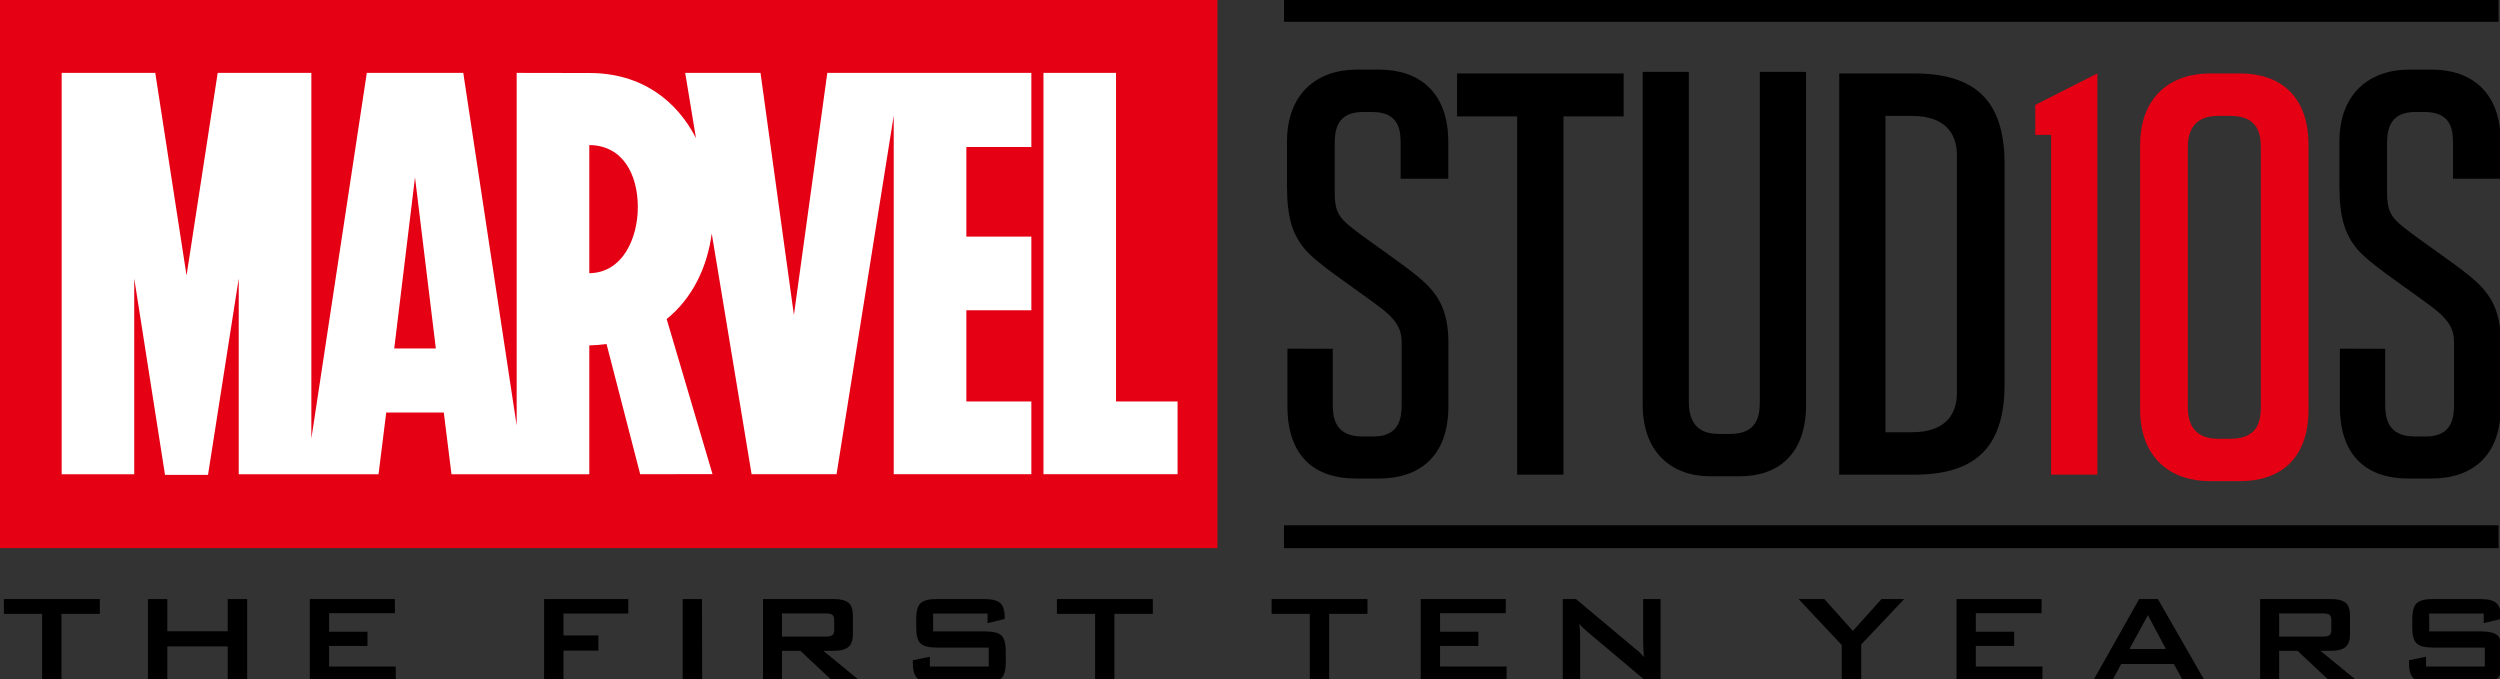 <?xml version="1.0"?>
<svg width="390" height="106" xmlns="http://www.w3.org/2000/svg" xmlns:svg="http://www.w3.org/2000/svg" xml:space="preserve">
 <rect width="100%" height="100%" fill="#333333" stroke="none"/>
 <g class="layer">
  <title>Layer 1</title>
  <g class="layer" id="svg_1">
   <g id="svg_2"/>
   <g clip-rule="evenodd" fill="#E50013" fill-rule="evenodd" id="svg_3">
    <path d="m360.13,63.89c0,7.8 -4.55,11.17 -10.66,11.17l-4.74,0c-6.1,0 -10.87,-3.62 -10.87,-11.17l0,-41.26c0,-7.55 4.77,-11.17 10.87,-11.17l4.75,0c6.1,0 10.65,3.38 10.65,11.17l0,41.26zm-18.83,-0.41c0,1.99 0.53,4.97 4.72,4.97l1.96,0c4.37,0 4.71,-2.98 4.71,-4.97l0,-40.45c0,-1.98 -0.34,-4.95 -4.71,-4.95l-1.96,0c-4.19,0 -4.72,2.97 -4.72,4.95l0,40.45zm-21.33,10.57l7.22,0l0,-62.59l-9.69,4.91l0,4.67l2.47,0l0,53.01z" id="svg_4"/>
    <path d="m0,0l189.92,0l0,85.51l-189.92,0l0,-85.51z" id="svg_5"/>
   </g>
   <path clip-rule="evenodd" d="m9.59,95.76l0,10.66l-3.02,0l0,-10.66l-5.96,0l0,-2.31l14.96,0l0,2.31l-5.98,0zm295.69,-71.54c0,-3.37 -1.81,-6.14 -7.04,-6.14l-4.11,0l0,49.35l4.11,0c5.23,0 7.04,-2.77 7.04,-6.13l0,-37.08zm-18.36,-12.76l11.72,0c10.45,0 14.08,5.2 14.08,14.23l0,34.14c0,9.01 -3.63,14.22 -14.08,14.22l-11.72,0l0,-62.59zm-30.66,-0.25l7.2,0l0,51.51c0,1.99 0.52,4.97 4.59,4.97l1.91,0c4.24,0 4.57,-2.98 4.57,-4.97l0,-51.51l7.22,0l0,51.92c0,7.8 -4.42,11.17 -10.34,11.17l-4.61,0c-5.92,0 -10.54,-3.62 -10.54,-11.17l0,-51.92zm-12.36,6.95l0,55.89l-7.22,0l0,-55.89l-9.38,0l0,-6.7l25.99,0l0,6.7l-9.39,0zm131.9,-7.3c-6.09,0 -10.85,3.68 -10.85,11.24l0,6.86c0,4.94 0.83,7.48 2.67,9.77c1.87,2.33 7.25,5.77 11.63,9.05c2.61,1.95 3.58,3.4 3.58,5.61l0,9.61c0,1.99 -0.19,5.09 -4.38,5.09l-1.76,0c-4.37,0 -4.6,-3.1 -4.6,-5.09l0,-8.59l-7.07,-0.02l0,9c0,7.81 4.26,11.26 10.68,11.26l3.56,0c6.51,0 10.87,-3.57 10.87,-11.29l0,-9.93c0,-5.54 -2.02,-8.04 -4.87,-10.38c-2.76,-2.25 -7.32,-5.26 -10.15,-7.48c-2.13,-1.68 -2.73,-2.66 -2.73,-5.6l0,-7.46c0,-1.99 0.22,-5.04 4.4,-5.04l1.45,0c4.37,0 4.44,3.05 4.44,5.04l0,5.37l7.43,0l0,-5.78c0,-7.81 -4.64,-11.24 -10.73,-11.24l-3.57,0zm-164.18,0c-6.1,0 -10.85,3.68 -10.85,11.24l0,6.86c0,4.94 0.83,7.48 2.67,9.77c1.88,2.33 7.26,5.77 11.64,9.05c2.61,1.95 3.58,3.4 3.58,5.61l0,9.61c0,1.99 -0.2,5.09 -4.38,5.09l-1.76,0c-4.38,0 -4.61,-3.1 -4.61,-5.09l0,-8.59l-7.07,-0.02l0,9c0,7.81 4.27,11.26 10.68,11.26l3.56,0c6.5,0 10.87,-3.57 10.87,-11.29l0,-9.93c0,-5.54 -2.01,-8.04 -4.88,-10.38c-2.75,-2.25 -7.31,-5.26 -10.14,-7.48c-2.13,-1.68 -2.72,-2.66 -2.72,-5.6l0,-7.46c0,-1.99 0.21,-5.04 4.4,-5.04l1.44,0c4.37,0 4.45,3.05 4.45,5.04l0,5.37l7.43,0l0,-5.78c0,-7.81 -4.65,-11.24 -10.74,-11.24l-3.57,0zm-11.31,-7.46l189.47,0l0,-3.4l-189.47,0l0,3.4zm-177.23,103.02l0,-12.97l3.02,0l0,5.03l9.42,0l0,-5.03l3.04,0l0,12.97l-3.04,0l0,-5.58l-9.42,0l0,5.58l-3.02,0zm25.25,0l0,-12.97l13.27,0l0,2.21l-10.26,0l0,2.89l5.99,0l0,2.21l-5.99,0l0,3.22l10.39,0l0,2.44l-13.4,0zm36.55,0l0,-12.97l13.13,0l0,2.26l-10.11,0l0,3.42l5.45,0l0,2.36l-5.45,0l0,4.93l-3.02,0zm21.62,0l0,-12.97l3.01,0l0.03,12.97l-3.04,0zm22.28,-10.73l-6.79,0l0,3.62l6.79,0c0.53,0 0.89,-0.08 1.08,-0.23c0.18,-0.16 0.28,-0.43 0.28,-0.8l0,-1.56c0,-0.39 -0.1,-0.66 -0.28,-0.81c-0.19,-0.15 -0.55,-0.22 -1.08,-0.22m25.28,0.02l-8.49,0l0,2.79l8.09,0c1.26,0 2.12,0.22 2.59,0.65c0.43,0.45 0.65,1.25 0.65,2.41l0,1.79c0,1.17 -0.22,1.98 -0.65,2.42c-0.47,0.43 -1.33,0.65 -2.59,0.65l-8.02,0c-1.27,0 -2.12,-0.22 -2.57,-0.65s-0.67,-1.24 -0.67,-2.42l0,-0.35l2.66,-0.55l0,1.53l9.18,0l0,-2.96l-8.1,0c-1.25,0 -2.1,-0.22 -2.54,-0.65c-0.45,-0.44 -0.67,-1.24 -0.67,-2.42l0,-1.43c0,-1.18 0.22,-1.98 0.67,-2.41c0.44,-0.44 1.29,-0.66 2.54,-0.66l7.37,0c1.22,0 2.07,0.21 2.54,0.63c0.45,0.42 0.68,1.16 0.68,2.21l0,0.27l-2.67,0.64l0,-1.49zm19.79,0.05l0,10.66l-3.01,0l0,-10.66l-5.96,0l0,-2.31l14.96,0l0,2.31l-5.99,0zm33.5,0l0,10.66l-3.02,0l0,-10.66l-5.96,0l0,-2.31l14.96,0l0,2.31l-5.98,0zm14.28,10.66l0,-12.97l13.27,0l0,2.21l-10.25,0l0,2.89l5.98,0l0,2.21l-5.98,0l0,3.22l10.38,0l0,2.44l-13.4,0zm22.16,0l0,-12.97l2.06,0l9.12,7.64c0.37,0.29 0.65,0.52 0.83,0.7c0.17,0.18 0.39,0.41 0.65,0.71c-0.02,-0.37 -0.04,-0.67 -0.05,-0.88c-0.01,-0.22 -0.03,-0.43 -0.04,-0.66c-0.02,-0.2 -0.03,-0.43 -0.03,-0.7l0,-6.81l2.72,0l0,12.97l-2.07,0l-9.52,-8.02c-0.27,-0.24 -0.47,-0.42 -0.61,-0.55c-0.21,-0.22 -0.37,-0.39 -0.47,-0.51c0.01,0.15 0.03,0.35 0.05,0.59c0.02,0.25 0.04,0.43 0.05,0.55c0.02,0.25 0.02,0.56 0.02,0.93l0,7.01l-2.71,0zm43.52,0l0,-5.8l-6.73,-7.17l4.02,0l4.45,4.97l4.47,-4.97l3.54,0l-6.71,7.09l0,5.88l-3.04,0zm17.91,0l0,-12.97l13.27,0l0,2.21l-10.26,0l0,2.89l5.98,0l0,2.21l-5.98,0l0,3.22l10.39,0l0,2.44l-13.4,0zm26.98,-5.18l5.68,0l-2.81,-5.28l-2.87,5.28zm30.13,-5.55l-6.78,0l0,3.62l6.78,0c0.53,0 0.89,-0.08 1.08,-0.23c0.19,-0.16 0.28,-0.43 0.28,-0.8l0,-1.56c0,-0.39 -0.09,-0.66 -0.28,-0.81s-0.55,-0.22 -1.08,-0.22m25.13,0.02l-8.5,0l0,2.79l8.1,0c1.26,0 2.12,0.22 2.59,0.65c0.43,0.45 0.65,1.25 0.65,2.41l0,1.79c0,1.17 -0.22,1.98 -0.65,2.42c-0.47,0.43 -1.33,0.65 -2.59,0.65l-8.02,0c-1.27,0 -2.13,-0.22 -2.57,-0.65c-0.45,-0.43 -0.67,-1.24 -0.67,-2.42l0,-0.35l2.66,-0.55l0,1.53l9.17,0l0,-2.96l-8.09,0c-1.25,0 -2.1,-0.22 -2.54,-0.65c-0.45,-0.44 -0.68,-1.24 -0.68,-2.42l0,-1.43c0,-1.18 0.23,-1.98 0.68,-2.41c0.44,-0.44 1.28,-0.66 2.54,-0.66l7.37,0c1.22,0 2.07,0.21 2.53,0.63s0.68,1.16 0.68,2.21l0,0.27l-2.66,0.64l0,-1.49zm-187.16,-10.2l189.48,0l0,-3.57l-189.48,0l0,3.57zm152.28,20.91l0,-12.97l11.08,0c1.02,0 1.78,0.19 2.27,0.58c0.45,0.4 0.67,1.04 0.67,1.93l0,3.05c0,0.87 -0.22,1.51 -0.67,1.9c-0.47,0.41 -1.23,0.61 -2.27,0.61l-1.68,0l5.99,4.9l-4.33,0l-5.23,-4.9l-2.86,0l0,4.9l-2.97,0zm-26.18,0l7.31,-12.97l2.92,0l7.44,12.97l-3.39,0l-1.56,-2.84l-8.22,0l-1.51,2.84l-2.99,0zm-207.37,0l0,-12.97l11.08,0c1.02,0 1.78,0.19 2.27,0.58c0.44,0.4 0.67,1.04 0.67,1.93l0,3.05c0,0.87 -0.23,1.51 -0.67,1.9c-0.48,0.41 -1.24,0.61 -2.27,0.61l-1.68,0l5.98,4.9l-4.32,0l-5.23,-4.9l-2.87,0l0,4.9l-2.96,0z" fill-rule="evenodd" id="svg_6"/>
   <path clip-rule="evenodd" d="m174.1,62.63l9.6,0l0,11.35l-20.92,0l0,-62.61l11.32,0l0,51.26zm-106.11,-8.27l-3.25,-26.69l-3.24,26.69l6.49,0zm23.94,-31.73c5.26,0.05 7.51,4.59 7.57,9.5c0.05,5.03 -2.38,10.44 -7.57,10.49l0,-19.99zm14.96,-11.26l11.75,0l5.21,37.77l5.21,-37.77l31.83,0l0,11.56l-10.14,0l0,13.98l10.14,0l0,11.49l-10.14,0l0,14.23l10.14,0l0,11.35l-21.47,0l0,-55.93l-8.92,55.93l-13.25,0l-6.22,-37.56c-0.68,5.22 -2.99,10.09 -7.03,13.35l7.15,24.19l-11.28,0.02l-5.25,-20.31c-0.86,0.12 -1.76,0.19 -2.69,0.21l0,20.1l-21.5,0l-1.2,-9.63l-8.98,0l-1.2,9.63l-21.81,0l0,-30.53l-4.79,30.63l-6.71,0l-4.8,-30.63l0,30.53l-11.32,0l0,-62.61l14.6,0l4.88,31.6l4.86,-31.6l14.61,0l0,57.06l8.65,-57.06l15.05,0l8.33,55.01l0,-55.01l11.32,0.02c8.2,-0.01 13.68,4.35 16.65,10.15l-1.68,-10.17z" fill="#FFF" fill-rule="evenodd" id="svg_7"/>
  </g>
 </g>
</svg>